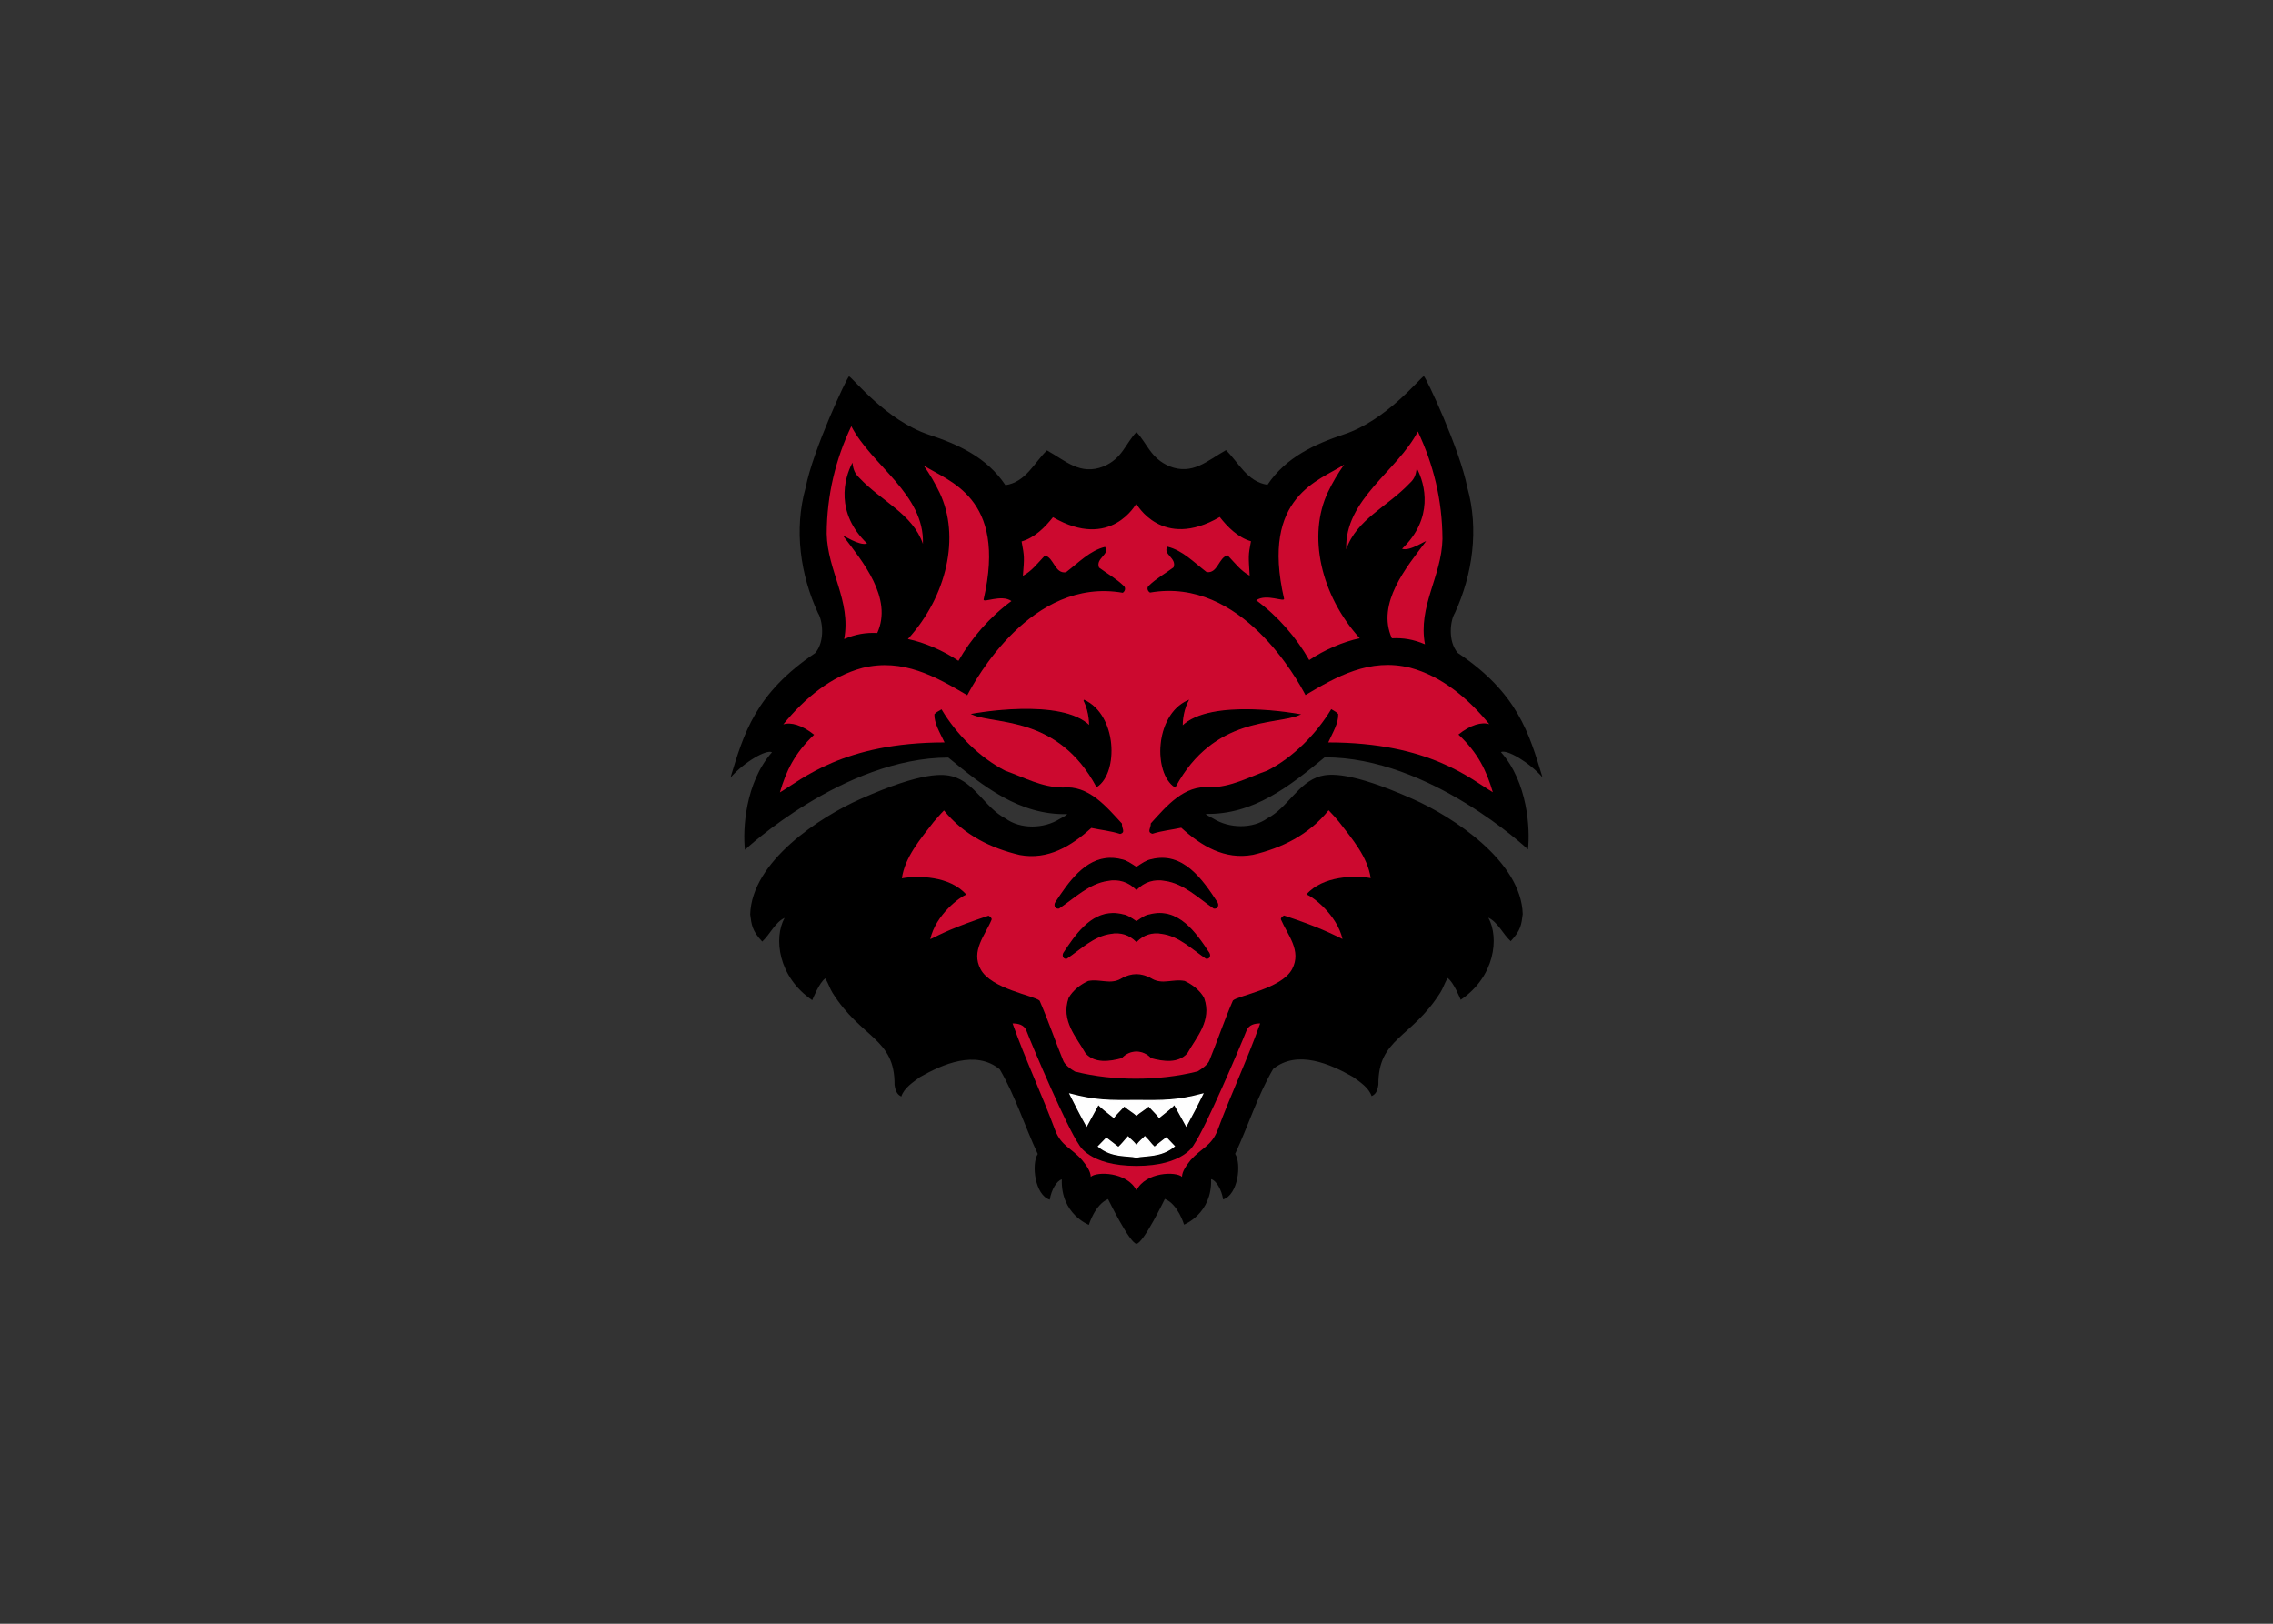 <svg clip-rule="evenodd" fill-rule="evenodd" viewBox="0 0 560 400" xmlns="http://www.w3.org/2000/svg"><rect x="0" y="0" width="560" height="400" fill="#333333" stroke="none"/><g fill-rule="nonzero" transform="matrix(1.846 0 0 -1.846 319.372 2166.75)"><path d="m-21.333 1007.77c-.928.1-3.788 5.97-3.788 5.97-1.756-.73-2.559-3.44-2.559-3.44s-3.763 1.43-3.612 6.07c-.677-.17-1.405-1.4-1.606-2.71-1.981.6-2.483 4.72-1.605 6.1-1.756 3.73-2.96 7.67-5.067 11.29-3.21 2.65-7.676.67-10.661-1.03-.903-.68-2.107-1.43-2.483-2.59-.402.2-.753.48-.904 1.56.051 6.22-4.415 6.14-8.278 12.27-.351.57-.477 1.07-.953 1.93-.803-.5-1.756-2.91-1.756-2.91-4.565 3.11-5.167 8.3-3.688 10.98-1.278-.6-1.93-2.18-2.984-3.16-1.38 1.46-1.43 2.29-1.606 3.62.201 7.1 9.357 13.04 14.7 15.4 8.429 3.76 11.138 3.33 12.292 3.03 2.985-.82 4.365-4.21 7.073-5.61 2.007-1.48 5.143-1.39 7.225-.08.326.2.727.35 1.028.65-6.397-.15-11.212 3.72-15.878 7.55-13.998-.02-27.142-12.31-27.142-12.31-.301 2.71.025 8.95 3.612 13.02-.752.4-3.687-1.28-5.544-3.39 1.782 5.89 3.312 11.24 11.313 16.63 1.38 1.63.953 4.42.376 5.32-2.358 5.09-3.236 11.16-1.655 16.75.978 5.05 5.519 14.73 5.795 14.86.602-.33 4.992-5.92 10.661-7.8 3.813-1.26 7.702-2.97 10.209-6.73 2.734.4 3.863 3.04 5.544 4.64 2.509-1.4 4.44-3.36 7.526-2.15 2.559 1.07 2.935 3.06 4.415 4.59 1.455-1.53 1.856-3.47 4.415-4.57 3.086-1.2 5.016.75 7.525 2.16 1.681-1.61 2.81-4.22 5.544-4.62 2.508 3.74 6.397 5.45 10.21 6.73 5.669 1.88 10.058 7.45 10.66 7.77.276-.12 4.817-9.78 5.795-14.85 1.581-5.57.703-11.64-1.655-16.76-.577-.9-1.004-3.68.376-5.32 8.002-5.36 9.532-10.71 11.314-16.6-1.857 2.08-4.792 3.76-5.544 3.36 3.587-4.04 3.913-10.28 3.612-12.99 0 0-13.095 12.34-27.142 12.29-4.666-3.84-9.482-7.68-15.879-7.55.301-.3.702-.43 1.028-.63 2.082-1.31 5.218-1.4 7.225.05 2.709 1.4 4.089 4.79 7.074 5.62 1.154.3 3.888.7 12.341-3.06 5.319-2.36 14.45-8.28 14.651-15.35-.176-1.36-.226-2.16-1.606-3.62-1.054.96-1.706 2.54-2.985 3.14 1.48-2.68.878-7.88-3.688-10.96 0 0-.953 2.41-1.756 2.91-.476-.88-.602-1.38-.953-1.93-3.863-6.15-8.328-6.07-8.277-12.3-.151-1.08-.502-1.33-.904-1.53-.376 1.13-1.58 1.91-2.483 2.56-2.985 1.71-7.451 3.69-10.662 1.06-2.107-3.62-3.311-7.58-5.067-11.32.878-1.38.376-5.47-1.605-6.09-.201 1.3-.929 2.56-1.606 2.71.151-4.62-3.611-6.07-3.611-6.07s-.803 2.73-2.559 3.43c0 0-2.835-5.89-3.788-5.99"/><g transform="matrix(.8 0 0 -.8 -76.371 1124.46)"><path d="m21.229 9.481c-2.602 5.456-4.076 11.413-4.107 17.935.125 6.21 4.107 11.196 2.916 17.563 1.913-.815 3.607-1.098 5.52-1.004 2.633-5.833-2.447-11.917-5.676-16.182-.158-.281 2.695 1.726 3.98 1.256-5.298-5.08-3.886-10.787-2.443-13.484.125 1.16.406 1.818 1.158 2.54 3.731 3.95 8.875 5.989 10.6 11.006.282-8.31-8.529-13.044-11.948-19.629zm94.507.878c-3.42 6.617-12.23 11.319-11.95 19.661 1.73-5.018 6.87-7.088 10.6-11.038.76-.69 1.04-1.379 1.16-2.507 1.45 2.665 2.86 8.371-2.44 13.451 1.28.501 4.14-1.535 3.98-1.223-3.23 4.264-8.31 10.348-5.68 16.15 1.92-.094 3.61.185 5.52 1.002-1.19-6.367 2.79-11.321 2.92-17.56-.03-6.523-1.51-12.448-4.11-17.936zm-12.29 5.518c-4.015 2.666-13.984 5.207-10.033 22.358.188.69-2.98-.91-4.643.282 3.607 2.633 6.743 6.272 8.843 9.972 2.503-1.692 5.673-3.073 8.433-3.638-6.52-7.182-8.747-17.152-5.3-24.396.75-1.567 1.67-3.135 2.7-4.578zm-70.174.125c1.034 1.442 1.943 3.011 2.696 4.58 3.449 7.244 1.253 17.214-5.301 24.396 2.76.565 5.928 1.944 8.436 3.636 2.101-3.7 5.236-7.337 8.842-9.97-1.662-1.193-4.797.406-4.64-.284 3.951-17.151-6.019-19.692-10.033-22.358zm35.493 6.398s-4.231 7.872-13.89 2.258c-1.316 1.663-3.041 3.418-5.236 4.045.47 2.54.47 2.603.218 5.737 1.507-.815 2.415-2.069 3.668-3.385 1.507.313 1.633 3.072 3.514 2.79 2.101-1.6 4.013-3.637 6.521-4.234.878 1.255-1.631 1.883-1.003 3.451 1.38 1.033 2.854 1.818 4.14 3.072.344.314.218.879-.189 1.129-15.271-2.665-24.647 14.645-25.931 17.09-5.205-3.073-10.757-6.241-17.529-4.547-5.143 1.38-9.563 4.987-13.169 9.408 1.254-.408 3.104.093 5.141 1.724-3.26 3.103-4.671 6.051-5.706 9.626 3.575-2.101 10.6-8.341 27.469-8.341-.846-1.757-1.725-3.197-1.694-4.702.47-.439.251-.253 1.191-.817 2.447 4.138 6.399 8.089 10.662 10.253 3.137 1.098 6.021 2.762 9.595 2.793 4.233-.408 7.148 3.071 9.846 6.02-.095.721.691 1.474-.313 1.724-1.536-.501-3.2-.658-4.799-1.002-3.356 3.041-7.242 5.391-11.946 4.514-4.766-1.129-9.282-3.292-12.637-7.432-.626.628-1.16 1.287-1.724 1.914-2.259 2.917-4.798 5.894-5.299 9.407 2.603-.472 7.996-.439 10.756 2.727-1.004.314-5.112 3.323-6.022 7.432 1.819-.879 3.762-1.945 9.721-3.92.25.125.627.44.502.691-1.066 2.571-3.481 5.173-1.818 8.244 1.756 3.29 8.968 4.39 9.845 5.24 1.505 3.48 2.508 6.49 3.888 9.879.25.81 1.347 1.56 2.006 1.94 3.386.85 6.805 1.19 10.16 1.19 3.386 0 6.93-.37 10.285-1.22.659-.38 1.757-1.13 2.008-1.91 1.379-3.389 2.381-6.429 3.886-9.909.879-.85 8.124-1.95 9.879-5.24 1.631-3.073-.752-5.674-1.85-8.245-.125-.251.251-.566.502-.691 5.958 1.975 7.904 3.041 9.754 3.919-.94-4.077-5.02-7.117-6.024-7.431 2.728-3.135 8.154-3.199 10.724-2.728-.5-3.512-3.04-6.49-5.3-9.406-.53-.627-1.09-1.287-1.72-1.914-3.326 4.14-7.842 6.303-12.608 7.432-4.735.877-8.622-1.474-11.977-4.516-1.569.345-3.263.503-4.799 1.004-1.004-.25-.219-1.003-.281-1.725 2.665-2.947 5.58-6.427 9.814-6.019 3.605-.031 6.49-1.696 9.626-2.793 4.265-2.164 8.183-6.115 10.665-10.253.91.564.72.378 1.16.816.06 1.505-.85 2.977-1.66 4.734 16.959 0 23.859 6.209 27.459 8.31-1.06-3.575-2.44-6.523-5.74-9.627 2.04-1.63 3.89-2.131 5.15-1.723-3.61-4.422-8.03-8.029-13.17-9.409-6.779-1.693-12.319 1.475-17.499 4.547-1.285-2.445-10.693-19.755-25.932-17.09-.439-.251-.564-.815-.219-1.128 1.285-1.254 2.759-2.039 4.139-3.073.627-1.567-1.882-2.196-1.004-3.45 2.508.596 4.423 2.633 6.523 4.233 1.881.282 2.006-2.476 3.511-2.79 1.254 1.317 2.165 2.571 3.67 3.386-.189-3.26-.253-3.322.218-5.737-2.163-.626-3.918-2.382-5.205-4.045-9.656 5.614-13.922-2.227-13.922-2.227zm-20.632 86.699c2.132 6.019 4.893 11.829 7.119 17.849 1.035 2.63 2.695 2.91 4.482 4.95.69.85 1.412 1.82 1.444 2.79.972-.91 6.051-.85 7.618 2.26 1.567-3.11 6.617-3.17 7.59-2.26.031-.97.782-1.94 1.441-2.79 1.819-2.04 3.449-2.32 4.484-4.95 2.227-6.02 4.987-11.83 7.12-17.849-.91 0-1.915.22-2.291 1.23-1.098 2.79-6.803 16.149-8.748 18.969 0 0-1.662 3.57-9.596 3.57-7.933 0-9.593-3.57-9.593-3.57-1.976-2.82-7.684-16.179-8.75-18.969-.376-1.01-1.379-1.23-2.32-1.23z" fill="#cc092f"/><path d="m57.728 120.888c.909 1.79 1.82 3.61 2.76 5.27l1.946-3.57c.376.44 1.566 1.38 2.57 2.16.25-.37 1.192-1.28 1.756-1.91.721.63 1.692 1.19 2.036 1.54.345-.35 1.318-.91 2.039-1.54.564.63 1.506 1.54 1.756 1.91.972-.78 2.194-1.72 2.539-2.16l1.976 3.57c.909-1.66 1.851-3.48 2.729-5.27-4.264 1.13-6.524 1.1-11.039 1.07-4.514.03-6.804.06-11.068-1.07zm12.48 7.12c-.314.38-.753.57-1.412 1.51-.689-.94-1.096-1.07-1.409-1.48-.909 1.01-.847 1.04-1.6 1.76-.91-.72-1.127-.85-2.006-1.54l-1.316 1.35c2.257 1.85 4.669 1.44 6.331 1.79 1.662-.35 4.076 0 6.303-1.82l-1.317-1.38c-.879.69-1.096.82-1.974 1.57-.784-.75-.723-.88-1.6-1.76z" fill="#fefefe" stroke="#fff" stroke-width=".2"/><path d="m60.049 55.2c1.066 2.101.941 4.326.941 4.326-4.704-4.766-19.506-2.005-19.506-2.005 3.858 1.661 14.269.124 20.698 12.04 3.512-2.32 3.323-11.852-2.133-14.361zm17.309.094c-5.456 2.476-5.645 12.04-2.132 14.329 6.428-11.915 16.837-10.379 20.695-12.04 0 0-14.8-2.76-19.504 2.006 0 0-.125-2.226.941-4.295zm-12.921 26.282c-4.18.034-6.924 4.071-9.091 7.362-.252.408-.095 1.004.502.911 2.602-1.757 4.984-4.139 8.121-4.609 1.912-.376 3.574.219 4.827 1.473 1.254-1.254 2.886-1.849 4.83-1.473 3.136.47 5.519 2.852 8.09 4.609.596.093.752-.503.502-.911-2.447-3.761-5.707-8.496-10.975-7.118-.752.127-1.506.66-2.447 1.287-.972-.627-1.723-1.16-2.476-1.287-.658-.172-1.285-.249-1.883-.244zm.442 9.208c-3.761.016-6.238 3.627-8.186 6.59-.22.376-.061.91.44.848 2.351-1.6 4.484-3.733 7.306-4.141 1.725-.345 3.229.19 4.357 1.318 1.129-1.128 2.603-1.663 4.328-1.318 2.822.408 4.954 2.541 7.307 4.141.532.062.659-.472.439-.848-2.226-3.386-5.144-7.62-9.879-6.365-.69.094-1.349.564-2.195 1.16-.877-.596-1.534-1.066-2.224-1.16-.592-.157-1.156-.227-1.693-.225zm3.917 10.195c-.783 0-1.692.25-2.476.72-1.85 1.1-3.543.04-5.519.41-1.223.54-2.539 1.54-3.229 2.79-1.285 3.73 1.255 6.37 2.822 9.13 1.505 1.659 3.889 1.309 5.895.779.784-.809 1.599-1.099 2.507-1.129.877.03 1.726.32 2.51 1.129 2.006.53 4.389.88 5.894-.779 1.536-2.76 4.107-5.4 2.791-9.13-.659-1.25-2.006-2.25-3.197-2.79-1.976-.37-3.67.69-5.52-.41-.783-.47-1.726-.72-2.478-.72z" stroke="#000" stroke-width=".2"/></g></g></svg>
